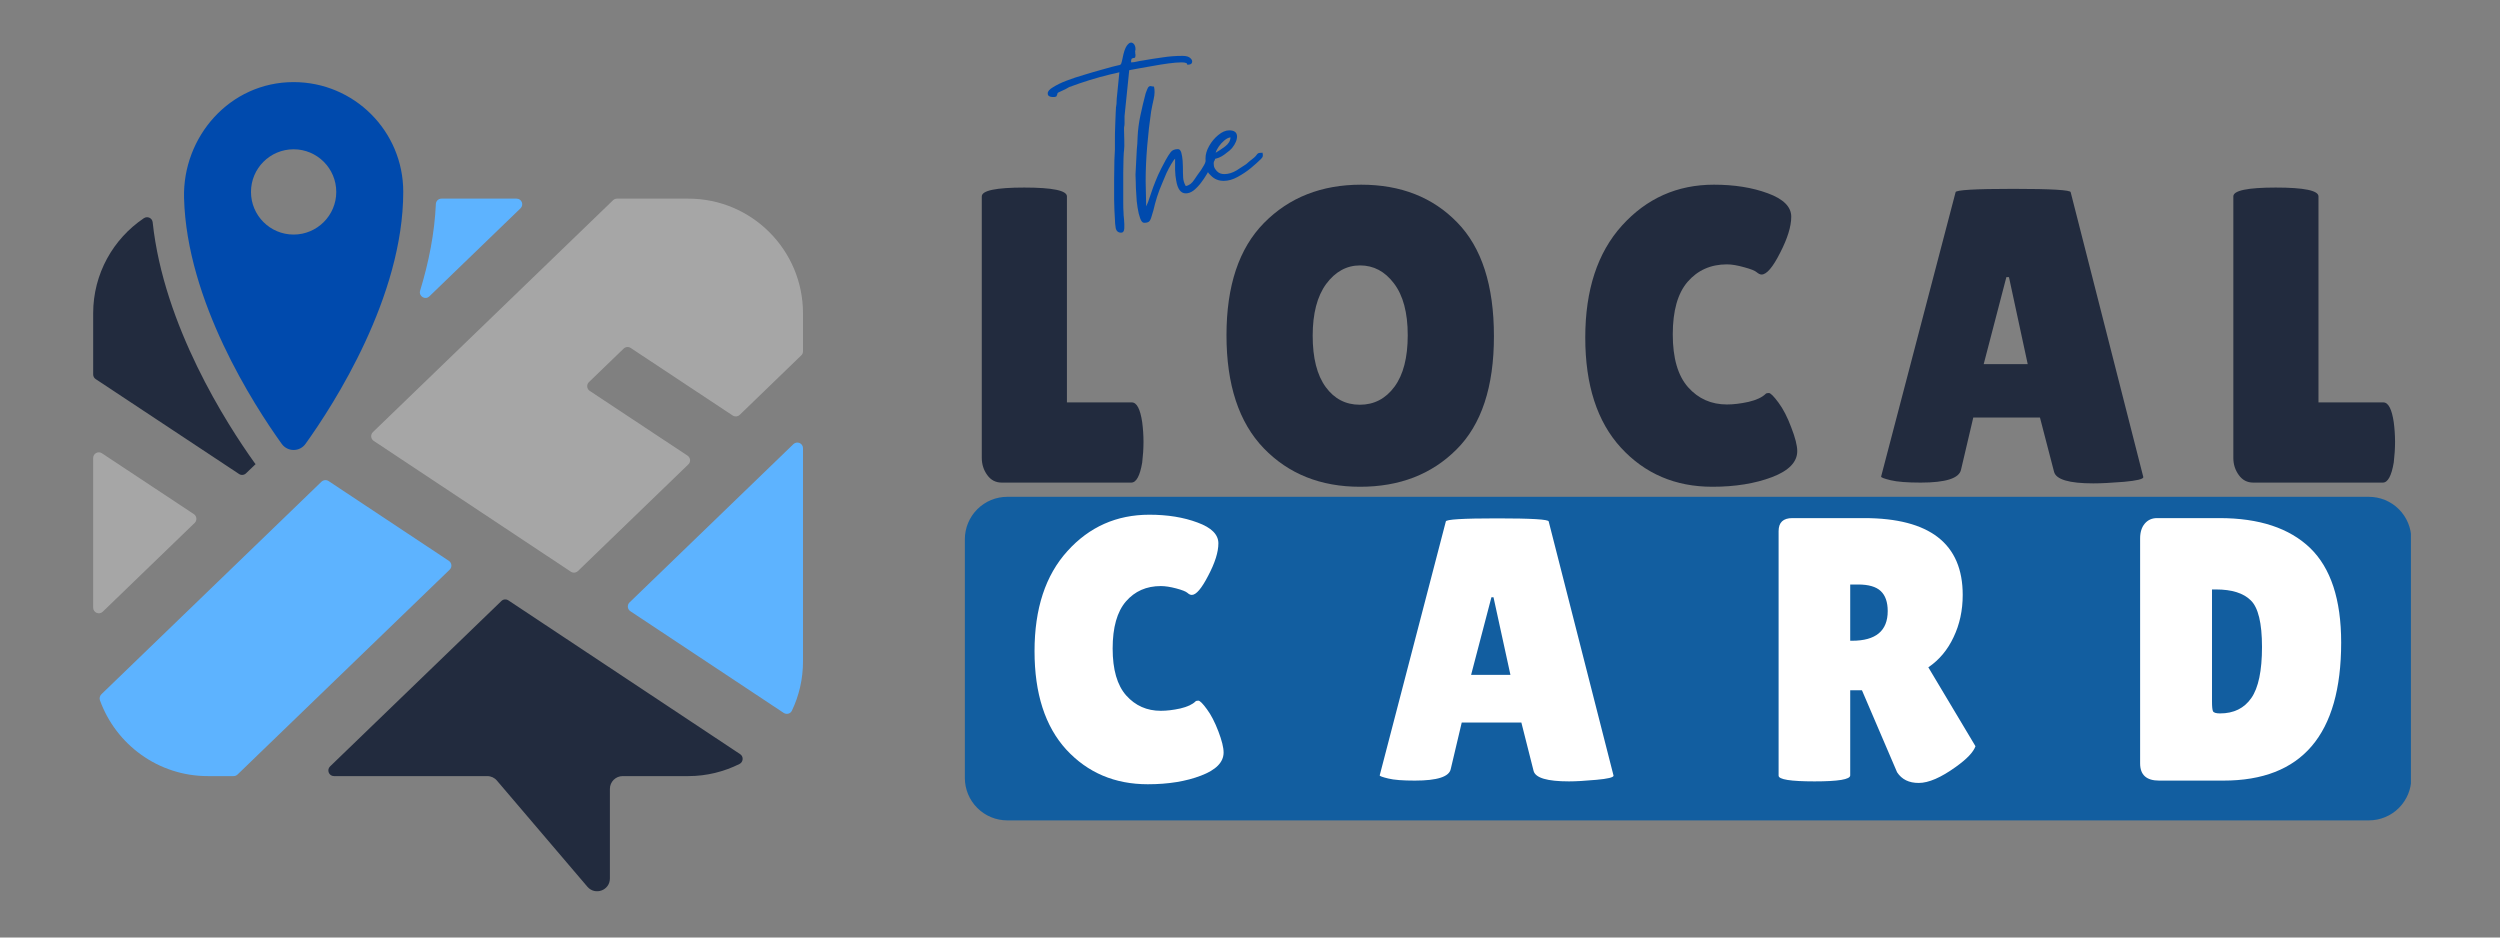 <svg xmlns="http://www.w3.org/2000/svg" xmlns:xlink="http://www.w3.org/1999/xlink" width="200" zoomAndPan="magnify" viewBox="0 0 150 56.25" height="75" preserveAspectRatio="xMidYMid meet" version="1.0"><rect x="0" y="0" width="150" height="56.25" fill="#808080" stroke="none"/><defs><g/><clipPath id="5f5569743c"><path d="M 5.586 13 L 16 13 L 16 29 L 5.586 29 Z M 5.586 13 " clip-rule="nonzero"/></clipPath><clipPath id="113008eb75"><path d="M 37 26 L 48.516 26 L 48.516 43 L 37 43 Z M 37 26 " clip-rule="nonzero"/></clipPath><clipPath id="974e47fd3d"><path d="M 22 11 L 48.516 11 L 48.516 35 L 22 35 Z M 22 11 " clip-rule="nonzero"/></clipPath><clipPath id="9c4b2af5b6"><path d="M 5.586 27 L 12 27 L 12 37 L 5.586 37 Z M 5.586 27 " clip-rule="nonzero"/></clipPath><clipPath id="0aaf63bc7d"><path d="M 19 35 L 45 35 L 45 53.742 L 19 53.742 Z M 19 35 " clip-rule="nonzero"/></clipPath><clipPath id="bd9702473f"><path d="M 5.586 28 L 28 28 L 28 47 L 5.586 47 Z M 5.586 28 " clip-rule="nonzero"/></clipPath><clipPath id="e8d9f7b496"><path d="M 11 4.895 L 25 4.895 L 25 27 L 11 27 Z M 11 4.895 " clip-rule="nonzero"/></clipPath><clipPath id="4453348a26"><path d="M 57.891 29.809 L 144.734 29.809 L 144.734 49.223 L 57.891 49.223 Z M 57.891 29.809 " clip-rule="nonzero"/></clipPath><clipPath id="5dc89c5229"><path d="M 60.438 29.809 L 142.129 29.809 C 142.805 29.809 143.453 30.074 143.934 30.555 C 144.41 31.031 144.68 31.68 144.68 32.355 L 144.68 46.676 C 144.68 47.352 144.41 48 143.934 48.477 C 143.453 48.957 142.805 49.223 142.129 49.223 L 60.438 49.223 C 59.762 49.223 59.117 48.957 58.637 48.477 C 58.16 48 57.891 47.352 57.891 46.676 L 57.891 32.355 C 57.891 31.68 58.16 31.031 58.637 30.555 C 59.117 30.074 59.762 29.809 60.438 29.809 Z M 60.438 29.809 " clip-rule="nonzero"/></clipPath><clipPath id="0ea691bb50"><path d="M 0.891 0.809 L 87.734 0.809 L 87.734 20.223 L 0.891 20.223 Z M 0.891 0.809 " clip-rule="nonzero"/></clipPath><clipPath id="2f49d07138"><path d="M 3.438 0.809 L 85.129 0.809 C 85.805 0.809 86.453 1.074 86.934 1.555 C 87.41 2.031 87.68 2.68 87.68 3.355 L 87.68 17.676 C 87.68 18.352 87.41 19 86.934 19.477 C 86.453 19.957 85.805 20.223 85.129 20.223 L 3.438 20.223 C 2.762 20.223 2.117 19.957 1.637 19.477 C 1.16 19 0.891 18.352 0.891 17.676 L 0.891 3.355 C 0.891 2.68 1.16 2.031 1.637 1.555 C 2.117 1.074 2.762 0.809 3.438 0.809 Z M 3.438 0.809 " clip-rule="nonzero"/></clipPath><clipPath id="941e8c5c5d"><rect x="0" width="88" y="0" height="21"/></clipPath><clipPath id="1b8ec9c89d"><rect x="0" width="92" y="0" height="30"/></clipPath><clipPath id="be3697ac89"><path d="M 61 26 L 149.012 26 L 149.012 53 L 61 53 Z M 61 26 " clip-rule="nonzero"/></clipPath><clipPath id="be830893a6"><rect x="0" width="89" y="0" height="27"/></clipPath><clipPath id="cbad8a3f6d"><path d="M 0.801 2 L 10 2 L 10 14 L 0.801 14 Z M 0.801 2 " clip-rule="nonzero"/></clipPath><clipPath id="244362946a"><rect x="0" width="15" y="0" height="22"/></clipPath></defs><g clip-path="url(#5f5569743c)"><path fill="#222b3e" d="M 14.34 28.438 C 14.473 28.527 14.648 28.512 14.762 28.398 L 15.336 27.848 C 15.316 27.824 15.297 27.805 15.281 27.781 C 13.594 25.426 9.82 19.539 9.16 13.336 C 9.133 13.078 8.844 12.949 8.629 13.094 C 6.797 14.328 5.59 16.422 5.59 18.801 L 5.59 22.461 C 5.59 22.578 5.645 22.684 5.742 22.746 L 14.34 28.438 " fill-opacity="1" fill-rule="nonzero"/></g><g clip-path="url(#113008eb75)"><path fill="#5db3ff" d="M 47.605 26.648 L 37.773 36.145 C 37.617 36.293 37.641 36.551 37.82 36.672 L 47.02 42.773 C 47.191 42.887 47.426 42.828 47.512 42.645 C 47.941 41.75 48.18 40.746 48.18 39.684 L 48.18 26.895 C 48.18 26.594 47.824 26.441 47.605 26.648 " fill-opacity="1" fill-rule="nonzero"/></g><g clip-path="url(#974e47fd3d)"><path fill="#a6a6a6" d="M 41.301 11.918 L 37.02 11.918 C 36.934 11.918 36.848 11.953 36.785 12.012 L 22.375 25.926 C 22.219 26.078 22.242 26.332 22.422 26.453 L 34.25 34.301 C 34.383 34.391 34.559 34.375 34.676 34.262 L 41.301 27.863 C 41.457 27.715 41.434 27.457 41.254 27.34 L 35.383 23.453 C 35.203 23.336 35.18 23.078 35.336 22.926 L 37.418 20.918 C 37.535 20.805 37.711 20.789 37.844 20.879 L 43.961 24.93 C 44.094 25.016 44.27 25 44.383 24.891 L 48.078 21.32 C 48.145 21.258 48.18 21.172 48.18 21.078 L 48.18 18.801 C 48.18 15 45.102 11.918 41.301 11.918 " fill-opacity="1" fill-rule="nonzero"/></g><path fill="#5db3ff" d="M 25.762 17.781 L 31.23 12.5 C 31.449 12.289 31.301 11.918 30.996 11.918 L 26.488 11.918 C 26.305 11.918 26.16 12.059 26.152 12.238 C 26.074 14.008 25.719 15.766 25.207 17.438 C 25.105 17.773 25.512 18.023 25.762 17.781 " fill-opacity="1" fill-rule="nonzero"/><g clip-path="url(#9c4b2af5b6)"><path fill="#a6a6a6" d="M 11.68 31.375 C 11.836 31.227 11.812 30.969 11.633 30.848 L 6.113 27.195 C 5.891 27.047 5.59 27.211 5.59 27.48 L 5.59 36.457 C 5.59 36.758 5.949 36.91 6.164 36.703 L 11.68 31.375 " fill-opacity="1" fill-rule="nonzero"/></g><g clip-path="url(#0aaf63bc7d)"><path fill="#222b3e" d="M 30.504 36.023 C 30.371 35.934 30.195 35.949 30.082 36.062 L 19.805 45.984 C 19.586 46.195 19.734 46.566 20.039 46.566 L 29.234 46.566 C 29.461 46.566 29.672 46.664 29.816 46.836 L 35.246 53.207 C 35.711 53.746 36.594 53.422 36.594 52.707 L 36.594 47.332 C 36.594 46.91 36.938 46.566 37.359 46.566 L 41.301 46.566 C 42.402 46.566 43.441 46.301 44.367 45.84 C 44.602 45.723 44.629 45.395 44.41 45.25 L 30.504 36.023 " fill-opacity="1" fill-rule="nonzero"/></g><g clip-path="url(#bd9702473f)"><path fill="#5db3ff" d="M 26.934 33.652 L 19.715 28.863 C 19.582 28.777 19.406 28.793 19.289 28.902 L 6.086 41.652 C 5.988 41.746 5.953 41.891 5.996 42.016 C 6.953 44.668 9.488 46.566 12.469 46.566 L 14.016 46.566 C 14.105 46.566 14.188 46.531 14.25 46.473 L 26.98 34.18 C 27.137 34.031 27.113 33.773 26.934 33.652 " fill-opacity="1" fill-rule="nonzero"/></g><g clip-path="url(#e8d9f7b496)"><path fill="#004aad" d="M 17.617 14.074 C 16.203 14.074 15.059 12.926 15.059 11.516 C 15.059 10.102 16.203 8.957 17.617 8.957 C 19.027 8.957 20.176 10.102 20.176 11.516 C 20.176 12.926 19.027 14.074 17.617 14.074 Z M 11.043 11.883 C 11.203 18.055 15.223 24.289 16.898 26.625 C 17.25 27.121 17.98 27.125 18.332 26.629 C 20.039 24.25 24.195 17.801 24.195 11.504 C 24.195 7.871 21.25 4.926 17.617 4.926 C 13.777 4.926 10.945 8.219 11.043 11.883 " fill-opacity="1" fill-rule="nonzero"/></g><g clip-path="url(#4453348a26)"><g clip-path="url(#5dc89c5229)"><g transform="matrix(1, 0, 0, 1, 57, 29)"><g clip-path="url(#941e8c5c5d)"><g clip-path="url(#0ea691bb50)"><g clip-path="url(#2f49d07138)"><path fill="#125ea0" d="M 0.891 0.809 L 87.656 0.809 L 87.656 20.223 L 0.891 20.223 Z M 0.891 0.809 " fill-opacity="1" fill-rule="nonzero"/></g></g></g></g></g></g><g transform="matrix(1, 0, 0, 1, 57, 5)"><g clip-path="url(#1b8ec9c89d)"><g fill="#222b3e" fill-opacity="1"><g transform="translate(0.891, 23.956)"><g><path d="M 1.016 -1.484 L 1.016 -17.172 C 1.016 -17.523 1.863 -17.703 3.562 -17.703 C 5.27 -17.703 6.125 -17.523 6.125 -17.172 L 6.125 -4.812 L 10.016 -4.812 C 10.316 -4.812 10.523 -4.414 10.641 -3.625 C 10.691 -3.238 10.719 -2.844 10.719 -2.438 C 10.719 -2.039 10.691 -1.629 10.641 -1.203 C 10.504 -0.398 10.285 0 9.984 0 L 2.219 0 C 1.852 0 1.562 -0.148 1.344 -0.453 C 1.125 -0.754 1.016 -1.098 1.016 -1.484 Z M 1.016 -1.484 "/></g></g></g><g fill="#222b3e" fill-opacity="1"><g transform="translate(15.839, 23.956)"><g><path d="M 8.766 0.25 C 6.398 0.25 4.473 -0.52 2.984 -2.062 C 1.492 -3.613 0.75 -5.875 0.75 -8.844 C 0.75 -11.812 1.5 -14.055 3 -15.578 C 4.508 -17.109 6.453 -17.875 8.828 -17.875 C 11.211 -17.875 13.133 -17.117 14.594 -15.609 C 16.062 -14.109 16.797 -11.832 16.797 -8.781 C 16.797 -5.738 16.047 -3.473 14.547 -1.984 C 13.055 -0.492 11.129 0.25 8.766 0.25 Z M 8.766 -13.031 C 7.961 -13.031 7.285 -12.66 6.734 -11.922 C 6.191 -11.18 5.922 -10.145 5.922 -8.812 C 5.922 -7.477 6.18 -6.453 6.703 -5.734 C 7.223 -5.023 7.906 -4.672 8.75 -4.672 C 9.602 -4.672 10.297 -5.031 10.828 -5.75 C 11.359 -6.469 11.625 -7.5 11.625 -8.844 C 11.625 -10.195 11.348 -11.234 10.797 -11.953 C 10.254 -12.672 9.578 -13.031 8.766 -13.031 Z M 8.766 -13.031 "/></g></g></g><g fill="#222b3e" fill-opacity="1"><g transform="translate(37.366, 23.956)"><g><path d="M 8.469 -17.875 C 9.695 -17.875 10.773 -17.703 11.703 -17.359 C 12.641 -17.016 13.109 -16.547 13.109 -15.953 C 13.109 -15.367 12.883 -14.645 12.438 -13.781 C 12 -12.914 11.629 -12.484 11.328 -12.484 C 11.242 -12.484 11.145 -12.531 11.031 -12.625 C 10.926 -12.719 10.676 -12.816 10.281 -12.922 C 9.883 -13.035 9.539 -13.094 9.25 -13.094 C 8.281 -13.094 7.492 -12.742 6.891 -12.047 C 6.297 -11.359 6 -10.305 6 -8.891 C 6 -7.473 6.305 -6.414 6.922 -5.719 C 7.535 -5.031 8.312 -4.688 9.25 -4.688 C 9.633 -4.688 10.066 -4.738 10.547 -4.844 C 11.023 -4.957 11.367 -5.117 11.578 -5.328 C 11.609 -5.359 11.672 -5.375 11.766 -5.375 C 11.867 -5.375 12.062 -5.18 12.344 -4.797 C 12.625 -4.422 12.879 -3.926 13.109 -3.312 C 13.348 -2.695 13.469 -2.223 13.469 -1.891 C 13.469 -1.234 12.961 -0.711 11.953 -0.328 C 10.941 0.055 9.75 0.25 8.375 0.25 C 6.156 0.25 4.328 -0.531 2.891 -2.094 C 1.461 -3.656 0.75 -5.859 0.75 -8.703 C 0.75 -11.555 1.484 -13.797 2.953 -15.422 C 4.43 -17.055 6.27 -17.875 8.469 -17.875 Z M 8.469 -17.875 "/></g></g></g><g fill="#222b3e" fill-opacity="1"><g transform="translate(55.491, 23.956)"><g><path d="M 13.109 0.047 C 11.648 0.047 10.863 -0.188 10.75 -0.656 L 9.906 -3.906 L 5.906 -3.906 L 5.172 -0.781 C 5.066 -0.258 4.258 0 2.75 0 C 1.938 0 1.336 -0.047 0.953 -0.141 C 0.566 -0.234 0.375 -0.305 0.375 -0.359 L 4.844 -17.422 C 4.844 -17.555 5.992 -17.625 8.297 -17.625 C 10.598 -17.625 11.75 -17.555 11.75 -17.422 L 16.109 -0.328 C 16.109 -0.211 15.723 -0.117 14.953 -0.047 C 14.18 0.016 13.566 0.047 13.109 0.047 Z M 6.531 -7.109 L 9.172 -7.109 L 8.047 -12.328 L 7.891 -12.328 Z M 6.531 -7.109 "/></g></g></g><g fill="#222b3e" fill-opacity="1"><g transform="translate(75.984, 23.956)"><g><path d="M 1.016 -1.484 L 1.016 -17.172 C 1.016 -17.523 1.863 -17.703 3.562 -17.703 C 5.27 -17.703 6.125 -17.523 6.125 -17.172 L 6.125 -4.812 L 10.016 -4.812 C 10.316 -4.812 10.523 -4.414 10.641 -3.625 C 10.691 -3.238 10.719 -2.844 10.719 -2.438 C 10.719 -2.039 10.691 -1.629 10.641 -1.203 C 10.504 -0.398 10.285 0 9.984 0 L 2.219 0 C 1.852 0 1.562 -0.148 1.344 -0.453 C 1.125 -0.754 1.016 -1.098 1.016 -1.484 Z M 1.016 -1.484 "/></g></g></g></g></g><g clip-path="url(#be3697ac89)"><g transform="matrix(1, 0, 0, 1, 61, 26)"><g clip-path="url(#be830893a6)"><g fill="#ffffff" fill-opacity="1"><g transform="translate(0.4, 20.836)"><g><path d="M 7.562 -15.953 C 8.656 -15.953 9.617 -15.797 10.453 -15.484 C 11.285 -15.18 11.703 -14.766 11.703 -14.234 C 11.703 -13.711 11.5 -13.066 11.094 -12.297 C 10.695 -11.523 10.367 -11.141 10.109 -11.141 C 10.023 -11.141 9.938 -11.18 9.844 -11.266 C 9.75 -11.348 9.523 -11.438 9.172 -11.531 C 8.816 -11.625 8.508 -11.672 8.25 -11.672 C 7.383 -11.672 6.688 -11.363 6.156 -10.75 C 5.625 -10.133 5.359 -9.191 5.359 -7.922 C 5.359 -6.66 5.629 -5.723 6.172 -5.109 C 6.723 -4.492 7.414 -4.188 8.25 -4.188 C 8.602 -4.188 8.992 -4.234 9.422 -4.328 C 9.848 -4.43 10.148 -4.57 10.328 -4.75 C 10.359 -4.781 10.414 -4.797 10.5 -4.797 C 10.594 -4.797 10.766 -4.625 11.016 -4.281 C 11.266 -3.945 11.492 -3.504 11.703 -2.953 C 11.91 -2.41 12.016 -1.988 12.016 -1.688 C 12.016 -1.102 11.562 -0.641 10.656 -0.297 C 9.758 0.047 8.695 0.219 7.469 0.219 C 5.488 0.219 3.859 -0.473 2.578 -1.859 C 1.305 -3.254 0.672 -5.223 0.672 -7.766 C 0.672 -10.316 1.328 -12.316 2.641 -13.766 C 3.953 -15.223 5.594 -15.953 7.562 -15.953 Z M 7.562 -15.953 "/></g></g></g><g fill="#ffffff" fill-opacity="1"><g transform="translate(21.438, 20.836)"><g><path d="M 11.703 0.047 C 10.398 0.047 9.691 -0.16 9.578 -0.578 L 8.844 -3.484 L 5.266 -3.484 L 4.609 -0.703 C 4.523 -0.234 3.805 0 2.453 0 C 1.734 0 1.203 -0.039 0.859 -0.125 C 0.516 -0.207 0.344 -0.27 0.344 -0.312 L 4.312 -15.547 C 4.312 -15.672 5.336 -15.734 7.391 -15.734 C 9.453 -15.734 10.484 -15.672 10.484 -15.547 L 14.375 -0.297 C 14.375 -0.191 14.031 -0.109 13.344 -0.047 C 12.656 0.016 12.109 0.047 11.703 0.047 Z M 5.828 -6.344 L 8.188 -6.344 L 7.172 -11 L 7.047 -11 Z M 5.828 -6.344 "/></g></g></g><g fill="#ffffff" fill-opacity="1"><g transform="translate(44.591, 20.836)"><g><path d="M 5.422 -0.312 C 5.422 -0.07 4.707 0.047 3.281 0.047 C 1.844 0.047 1.125 -0.066 1.125 -0.297 L 1.125 -14.969 C 1.125 -15.488 1.398 -15.75 1.953 -15.75 L 6.25 -15.75 C 10.195 -15.75 12.172 -14.211 12.172 -11.141 C 12.172 -10.211 11.988 -9.367 11.625 -8.609 C 11.27 -7.848 10.766 -7.242 10.109 -6.797 L 12.938 -2.062 C 12.812 -1.707 12.422 -1.297 11.766 -0.828 C 10.867 -0.18 10.125 0.141 9.531 0.141 C 8.945 0.141 8.516 -0.07 8.234 -0.5 L 6.125 -5.422 L 5.422 -5.422 Z M 5.422 -11.766 L 5.422 -8.391 L 5.531 -8.391 C 6.957 -8.391 7.672 -8.984 7.672 -10.172 C 7.672 -10.711 7.531 -11.113 7.25 -11.375 C 6.977 -11.633 6.523 -11.766 5.891 -11.766 Z M 5.422 -11.766 "/></g></g></g><g fill="#ffffff" fill-opacity="1"><g transform="translate(66.282, 20.836)"><g><path d="M 1.125 -1.031 L 1.125 -14.531 C 1.125 -14.906 1.219 -15.203 1.406 -15.422 C 1.594 -15.641 1.836 -15.75 2.141 -15.75 L 5.891 -15.75 C 8.273 -15.75 10.086 -15.148 11.328 -13.953 C 12.566 -12.754 13.188 -10.863 13.188 -8.281 C 13.188 -2.758 10.832 0 6.125 0 L 2.266 0 C 1.504 0 1.125 -0.344 1.125 -1.031 Z M 5.438 -11.469 L 5.438 -4.75 C 5.438 -4.438 5.457 -4.238 5.5 -4.156 C 5.551 -4.07 5.691 -4.031 5.922 -4.031 C 6.742 -4.031 7.367 -4.336 7.797 -4.953 C 8.223 -5.566 8.438 -6.586 8.438 -8.016 C 8.438 -9.453 8.211 -10.383 7.766 -10.812 C 7.328 -11.25 6.629 -11.469 5.672 -11.469 Z M 5.438 -11.469 "/></g></g></g></g></g></g><g transform="matrix(1, 0, 0, 1, 62, 0)"><g clip-path="url(#244362946a)"><g clip-path="url(#cbad8a3f6d)"><g fill="#004aad" fill-opacity="1"><g transform="translate(4.645, 11.602)"><g><path d="M -3.781 -6 C -3.781 -6.125 -3.672 -6.25 -3.453 -6.375 C -3.242 -6.508 -2.973 -6.641 -2.641 -6.766 C -2.316 -6.891 -1.973 -7.004 -1.609 -7.109 C -1.242 -7.223 -0.906 -7.32 -0.594 -7.406 C -0.289 -7.488 -0.066 -7.551 0.078 -7.594 C 0.266 -7.645 0.395 -7.676 0.469 -7.688 C 0.551 -7.695 0.602 -7.727 0.625 -7.781 C 0.645 -7.832 0.672 -7.93 0.703 -8.078 C 0.773 -8.453 0.859 -8.707 0.953 -8.844 C 1.047 -8.977 1.133 -9.047 1.219 -9.047 C 1.289 -9.047 1.352 -9.008 1.406 -8.938 C 1.457 -8.863 1.484 -8.77 1.484 -8.656 C 1.484 -8.582 1.477 -8.551 1.469 -8.562 C 1.457 -8.57 1.457 -8.539 1.469 -8.469 C 1.469 -8.445 1.469 -8.422 1.469 -8.391 C 1.477 -8.367 1.484 -8.336 1.484 -8.297 C 1.484 -8.18 1.457 -8.125 1.406 -8.125 C 1.363 -8.125 1.32 -8.113 1.281 -8.094 C 1.238 -8.082 1.219 -8.004 1.219 -7.859 C 1.32 -7.859 1.438 -7.875 1.562 -7.906 C 1.695 -7.938 1.812 -7.957 1.906 -7.969 C 2.301 -8.039 2.695 -8.102 3.094 -8.156 C 3.488 -8.219 3.895 -8.25 4.312 -8.25 C 4.531 -8.25 4.688 -8.203 4.781 -8.109 C 4.875 -8.023 4.906 -7.938 4.875 -7.844 C 4.852 -7.758 4.758 -7.719 4.594 -7.719 C 4.57 -7.789 4.555 -7.82 4.547 -7.812 C 4.547 -7.812 4.508 -7.82 4.438 -7.844 C 4.395 -7.852 4.32 -7.859 4.219 -7.859 C 4.031 -7.859 3.781 -7.836 3.469 -7.797 C 3.156 -7.754 2.832 -7.703 2.5 -7.641 C 2.164 -7.586 1.867 -7.535 1.609 -7.484 C 1.348 -7.441 1.18 -7.41 1.109 -7.391 L 0.828 -4.641 C 0.828 -4.566 0.828 -4.492 0.828 -4.422 C 0.828 -4.359 0.828 -4.289 0.828 -4.219 C 0.828 -4.125 0.82 -4.062 0.812 -4.031 C 0.801 -4.008 0.797 -3.953 0.797 -3.859 C 0.797 -3.66 0.801 -3.43 0.812 -3.172 C 0.82 -2.91 0.816 -2.711 0.797 -2.578 C 0.785 -2.492 0.773 -2.332 0.766 -2.094 C 0.766 -1.852 0.758 -1.578 0.75 -1.266 C 0.75 -0.953 0.75 -0.633 0.75 -0.312 C 0.75 0 0.75 0.285 0.75 0.547 C 0.75 0.805 0.754 1 0.766 1.125 C 0.766 1.219 0.773 1.363 0.797 1.562 C 0.816 1.77 0.82 1.953 0.812 2.109 C 0.801 2.273 0.738 2.359 0.625 2.359 C 0.445 2.359 0.336 2.266 0.297 2.078 C 0.266 1.891 0.25 1.711 0.25 1.547 C 0.227 1.223 0.211 0.844 0.203 0.406 C 0.203 -0.02 0.203 -0.445 0.203 -0.875 C 0.211 -1.301 0.219 -1.676 0.219 -2 L 0.25 -2.641 C 0.25 -2.766 0.25 -2.957 0.25 -3.219 C 0.25 -3.477 0.254 -3.754 0.266 -4.047 C 0.273 -4.336 0.285 -4.602 0.297 -4.844 C 0.305 -5.094 0.32 -5.266 0.344 -5.359 C 0.352 -5.453 0.359 -5.562 0.359 -5.688 C 0.367 -5.812 0.379 -5.914 0.391 -6 L 0.516 -7.266 C 0.473 -7.254 0.391 -7.234 0.266 -7.203 C 0.148 -7.18 0.055 -7.16 -0.016 -7.141 C -0.453 -7.035 -0.867 -6.922 -1.266 -6.797 C -1.672 -6.672 -2.082 -6.531 -2.5 -6.375 C -2.582 -6.332 -2.656 -6.289 -2.719 -6.25 C -2.789 -6.219 -2.867 -6.18 -2.953 -6.141 C -3.055 -6.098 -3.125 -6.066 -3.156 -6.047 C -3.188 -6.023 -3.203 -6 -3.203 -5.969 C -3.203 -5.945 -3.223 -5.895 -3.266 -5.812 C -3.305 -5.801 -3.344 -5.789 -3.375 -5.781 C -3.414 -5.781 -3.457 -5.781 -3.5 -5.781 C -3.57 -5.781 -3.633 -5.797 -3.688 -5.828 C -3.75 -5.859 -3.781 -5.914 -3.781 -6 Z M -3.781 -6 "/></g></g></g></g><g fill="#004aad" fill-opacity="1"><g transform="translate(6.208, 11.602)"><g><path d="M -0.078 -1.125 L 0 -2.641 C 0.008 -2.734 0.02 -2.848 0.031 -2.984 C 0.039 -3.129 0.047 -3.254 0.047 -3.359 C 0.066 -3.805 0.125 -4.25 0.219 -4.688 C 0.312 -5.125 0.414 -5.562 0.531 -6 C 0.594 -6.176 0.641 -6.289 0.672 -6.344 C 0.711 -6.406 0.766 -6.438 0.828 -6.438 C 0.848 -6.438 0.875 -6.43 0.906 -6.422 C 0.945 -6.422 0.988 -6.414 1.031 -6.406 C 1.082 -6.195 1.078 -5.953 1.016 -5.672 C 0.953 -5.391 0.898 -5.133 0.859 -4.906 C 0.766 -4.281 0.688 -3.594 0.625 -2.844 C 0.562 -2.102 0.531 -1.398 0.531 -0.734 L 0.562 0.781 L 0.672 0.531 C 0.797 0.164 0.898 -0.133 0.984 -0.375 C 1.078 -0.625 1.176 -0.867 1.281 -1.109 C 1.395 -1.359 1.547 -1.656 1.734 -2 C 1.836 -2.188 1.938 -2.344 2.031 -2.469 C 2.125 -2.594 2.27 -2.656 2.469 -2.656 C 2.562 -2.656 2.629 -2.582 2.672 -2.438 C 2.711 -2.289 2.738 -2.129 2.75 -1.953 C 2.758 -1.785 2.766 -1.664 2.766 -1.594 C 2.766 -1.344 2.77 -1.129 2.781 -0.953 C 2.789 -0.773 2.844 -0.602 2.938 -0.438 C 3.145 -0.477 3.316 -0.609 3.453 -0.828 C 3.598 -1.047 3.734 -1.238 3.859 -1.406 C 3.922 -1.5 3.977 -1.594 4.031 -1.688 C 4.082 -1.789 4.133 -1.895 4.188 -2 C 4.27 -2.145 4.332 -2.242 4.375 -2.297 C 4.426 -2.359 4.477 -2.391 4.531 -2.391 C 4.562 -2.391 4.613 -2.379 4.688 -2.359 C 4.727 -2.191 4.719 -2.055 4.656 -1.953 C 4.594 -1.859 4.523 -1.742 4.453 -1.609 C 4.391 -1.492 4.305 -1.344 4.203 -1.156 C 4.098 -0.977 3.977 -0.801 3.844 -0.625 C 3.707 -0.445 3.562 -0.297 3.406 -0.172 C 3.25 -0.055 3.094 0 2.938 0 C 2.633 0 2.441 -0.266 2.359 -0.797 C 2.328 -0.953 2.305 -1.156 2.297 -1.406 C 2.297 -1.664 2.297 -1.891 2.297 -2.078 C 2.234 -2.023 2.156 -1.914 2.062 -1.75 C 1.969 -1.594 1.875 -1.414 1.781 -1.219 C 1.695 -1.02 1.613 -0.82 1.531 -0.625 C 1.457 -0.438 1.398 -0.297 1.359 -0.203 C 1.254 0.078 1.164 0.352 1.094 0.625 C 1.031 0.906 0.957 1.172 0.875 1.422 C 0.832 1.566 0.781 1.66 0.719 1.703 C 0.664 1.742 0.57 1.766 0.438 1.766 C 0.344 1.766 0.266 1.676 0.203 1.5 C 0.141 1.332 0.086 1.117 0.047 0.859 C 0.004 0.609 -0.02 0.344 -0.031 0.062 C -0.051 -0.207 -0.062 -0.453 -0.062 -0.672 C -0.07 -0.891 -0.078 -1.039 -0.078 -1.125 Z M -0.078 -1.125 "/></g></g></g><g fill="#004aad" fill-opacity="1"><g transform="translate(10.315, 11.602)"><g><path d="M 0.625 -2.438 C 0.789 -2.531 0.977 -2.656 1.188 -2.812 C 1.395 -2.969 1.504 -3.148 1.516 -3.359 C 1.398 -3.348 1.273 -3.285 1.141 -3.172 C 1.016 -3.066 0.906 -2.945 0.812 -2.812 C 0.719 -2.676 0.656 -2.551 0.625 -2.438 Z M 0.016 -2.109 C 0.016 -2.336 0.086 -2.582 0.234 -2.844 C 0.379 -3.102 0.562 -3.32 0.781 -3.5 C 1.008 -3.688 1.227 -3.781 1.438 -3.781 C 1.738 -3.781 1.895 -3.664 1.906 -3.438 C 1.914 -3.219 1.816 -2.977 1.609 -2.719 C 1.504 -2.602 1.344 -2.469 1.125 -2.312 C 0.914 -2.164 0.707 -2.082 0.5 -2.062 C 0.5 -1.914 0.504 -1.785 0.516 -1.672 C 0.523 -1.566 0.586 -1.453 0.703 -1.328 C 0.816 -1.211 0.961 -1.156 1.141 -1.156 C 1.379 -1.156 1.625 -1.227 1.875 -1.375 C 2.125 -1.531 2.316 -1.656 2.453 -1.75 C 2.504 -1.789 2.547 -1.828 2.578 -1.859 C 2.609 -1.891 2.645 -1.922 2.688 -1.953 C 2.883 -2.098 3.004 -2.203 3.047 -2.266 C 3.098 -2.336 3.141 -2.383 3.172 -2.406 C 3.211 -2.426 3.301 -2.438 3.438 -2.438 C 3.457 -2.344 3.461 -2.273 3.453 -2.234 C 3.453 -2.203 3.422 -2.148 3.359 -2.078 C 3.191 -1.91 2.984 -1.723 2.734 -1.516 C 2.492 -1.316 2.227 -1.141 1.938 -0.984 C 1.656 -0.828 1.379 -0.75 1.109 -0.75 C 0.961 -0.75 0.82 -0.773 0.688 -0.828 C 0.562 -0.879 0.441 -0.961 0.328 -1.078 C 0.16 -1.234 0.066 -1.395 0.047 -1.562 C 0.023 -1.738 0.016 -1.922 0.016 -2.109 Z M 0.016 -2.109 "/></g></g></g></g></g></svg>